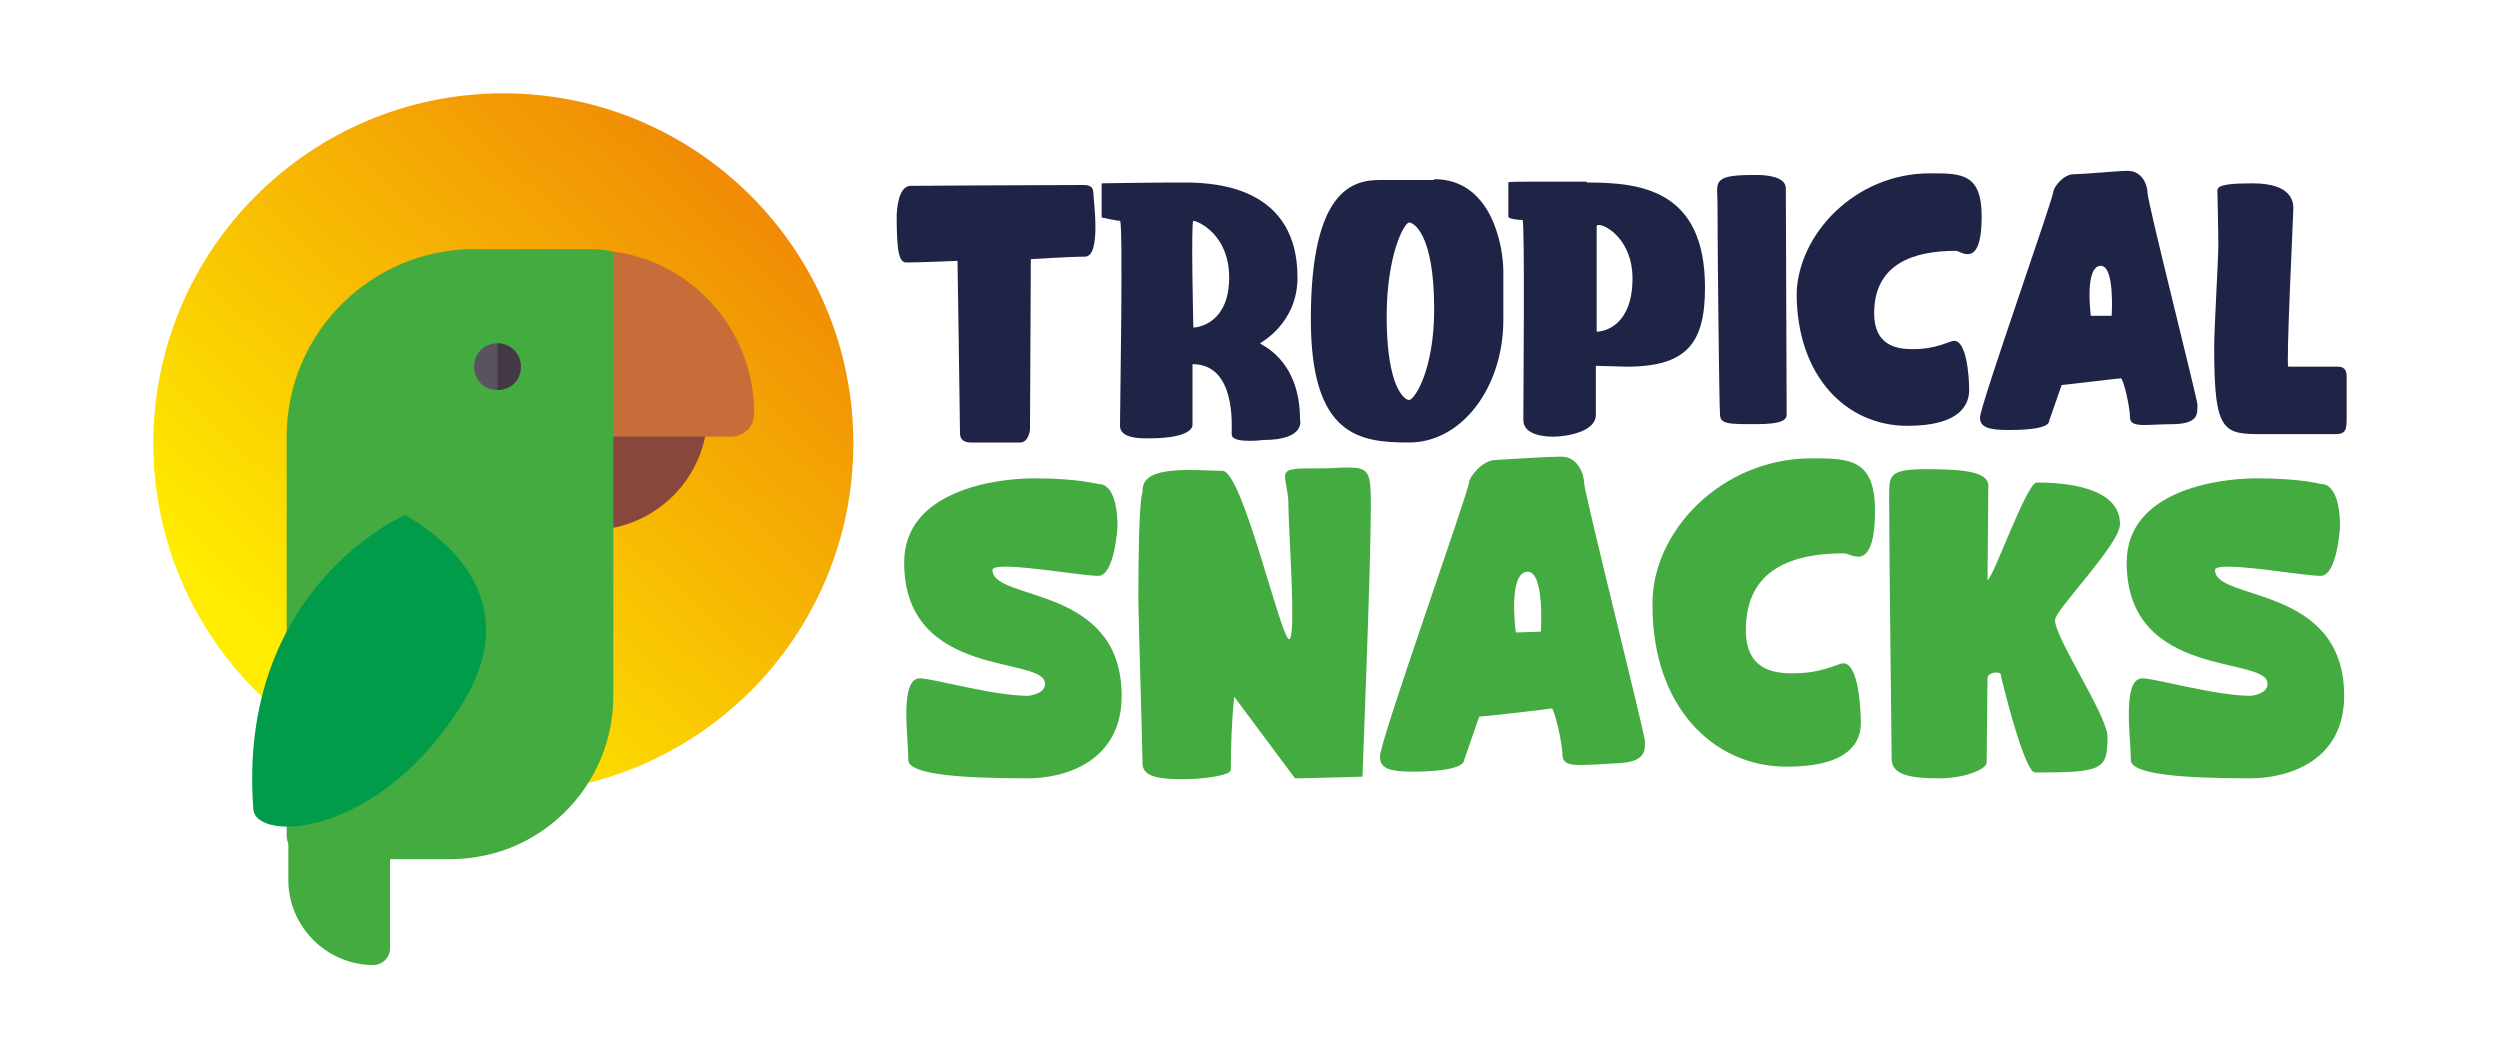 <?xml version="1.0" encoding="UTF-8"?>
<!-- Generator: Adobe Illustrator 25.4.1, SVG Export Plug-In . SVG Version: 6.00 Build 0)  -->
<svg xmlns="http://www.w3.org/2000/svg" xmlns:xlink="http://www.w3.org/1999/xlink" version="1.1" id="Capa_1" x="0px" y="0px" viewBox="0 0 300 127" style="enable-background:new 0 0 300 127;" xml:space="preserve">
<style type="text/css">
	.st0{fill:url(#SVGID_1_);}
	.st1{fill:#1F2447;}
	.st2{fill:#43AB40;}
	.st3{fill:#89463C;}
	.st4{fill:#C66D39;}
	.st5{fill:#5A525D;}
	.st6{fill:#423944;}
	.st7{fill:#009C49;}
</style>
<g>
	<linearGradient id="SVGID_1_" gradientUnits="userSpaceOnUse" x1="35.806" y1="79.927" x2="92.791" y2="18.085">
		<stop offset="0" style="stop-color:#FFEC00"></stop>
		<stop offset="1" style="stop-color:#EF8405"></stop>
	</linearGradient>
	<circle class="st0" cx="60.4" cy="53.2" r="42"></circle>
	<g>
		<path class="st1" d="M109.3,22.3c0,0,15.2-0.1,20.8-0.1c0.4,0,1.1,0.1,1.1,0.9s1,7.7-1,7.7c-1.9,0-6.5,0.3-6.5,0.3l-0.1,20.4    c0,0-0.1,1.6-1.2,1.6c-1.1,0-4.5,0-5.9,0c-0.6,0-1.3-0.2-1.3-1.1c0-1.3-0.3-20.7-0.3-20.7s-4.5,0.2-6.1,0.2    c-0.9,0-1.2-1.1-1.2-5.7C107.7,23.8,108.2,22.3,109.3,22.3z"></path>
		<path class="st1" d="M151.6,52.8c0,0-0.8,0.1-1.6,0.1c-1,0-2.2-0.1-2.2-0.8c0-1.1,0.5-8.4-4.7-8.4l0,7.3c0,0,0.2,1.6-5.2,1.6h-0.5    c-0.9,0-3-0.1-3-1.5c0-1.8,0.4-24.6,0-24.6s-2.2-0.4-2.2-0.4V22c0,0,6.2-0.1,8.3-0.1c0.4,0,0.9,0,1.7,0c4.2,0,13.5,0.8,13.5,11.4    c0,5.5-4.4,7.8-4.5,7.9c-0.1,0.1,4.8,1.8,4.8,9.1C156,50.3,156.8,52.8,151.6,52.8z M147.5,33.3c0-5.2-3.8-6.8-4.3-6.8    c-0.3,0,0,12.8,0,12.8C144,39.3,147.5,38.6,147.5,33.3z"></path>
		<path class="st1" d="M172.1,21.5c6.9,0,8.3,8,8.3,11.1v5.8c0,8.1-5,14.7-11.3,14.7c-5.9,0-11.8-0.7-11.8-14.8    c0-15.6,5.1-16.7,8.3-16.7H172.1z M172.1,37.1c0-9.1-2.5-10.4-3-10.4c-0.6,0-2.7,3.9-2.7,11.3c0,8.4,2.1,10,2.7,10    S172.1,44.5,172.1,37.1z"></path>
		<path class="st1" d="M190.4,21.9c6.4,0,14.2,0.8,14.2,12.6c0,6.6-2.1,9.5-9.4,9.5c-0.6,0-3-0.1-3.7-0.1v5.9c0,2-3.5,2.6-5.1,2.6    c-0.8,0-3.6-0.1-3.6-2c0-2.4,0.2-24-0.1-24c-0.3,0-1.7-0.1-1.7-0.4v-4.1c0-0.1,1.1-0.1,2.4-0.1H190.4z M191.6,39.8    c0.9,0,4.3-0.7,4.3-6.4c0-4.5-3.1-6.4-4-6.4c-0.2,0-0.3,0-0.3,0.2V39.8z"></path>
		<path class="st1" d="M206.1,24.4c0-2.4-0.8-3.4,4.1-3.4c0,0,0.3,0,0.7,0c1.1,0,3.4,0.2,3.4,1.6c0,1.9,0.1,26.5,0.1,27.1    c0,0.6-0.3,1.2-3.7,1.2c-3.3,0-4.3,0-4.3-1.2C206.3,48.6,206.1,29.7,206.1,24.4z"></path>
		<path class="st1" d="M231.6,20.8c3.8,0,6.2,0,6.2,5.2c0,3.8-0.9,4.5-1.7,4.5c-0.6,0-1.1-0.4-1.4-0.4c-5,0-9.8,1.5-9.8,7.5    c0,3.8,2.6,4.3,4.6,4.3c3,0,4.4-1,5-1c1.5,0,1.8,4.3,1.8,5.9c0,1.6-0.9,4.3-7.4,4.3c-7.4,0-13.3-6-13.3-15.9    C215.8,28.1,222.6,20.8,231.6,20.8z"></path>
		<path class="st1" d="M260.9,50.9c-1.5,0-2.7,0.1-3.6,0.1c-1.1,0-1.7-0.2-1.7-0.9c0-1.3-0.8-4.7-1.1-4.7c-0.3,0-6.8,0.8-7.1,0.8    l-1.5,4.3c0,1.1-3.9,1.1-4.9,1.1c-2.3,0-3.4-0.3-3.4-1.5c0-1.4,8.8-26.3,8.8-27.1c0-0.4,1.1-2.1,2.5-2.1c1.3,0,5.3-0.4,6.4-0.4    c1.9,0,2.4,1.9,2.4,2.6c0,1.2,6,24.8,6,25.5C263.6,49.4,264.1,50.8,260.9,50.9z M253.4,37.9c0,0,0.4-6-1.3-6c-2,0-1.2,6-1.2,6    L253.4,37.9z"></path>
		<path class="st1" d="M266.1,23.4c0-0.8-0.6-1.4,4.2-1.4c4.8,0,4.9,2.3,4.9,3c0,0.8-0.9,19-0.6,19s5.5,0,5.9,0    c1.1,0,1.1,0.8,1.1,1.3s0,4.1,0,4.5c0,1.7,0,2.3-1.4,2.3c-0.5,0-6.8,0-8.4,0c-5,0-6.1,0-6.1-10.4c0-2.3,0.5-10.5,0.5-12.3    S266.1,24.2,266.1,23.4z"></path>
		<path class="st2" d="M132,58.1c0.6,0,2.1,0.7,2.1,5.1c0,0.3-0.4,5.9-2.3,5.9c-1.8,0-8.1-1.1-11.1-1.1c-1,0-1.6,0.1-1.6,0.4    c0,3.8,15.5,1.7,15.5,15.1c0,7.7-6.5,9.9-11.3,9.9c-8.3,0-14.3-0.5-14.3-2.2c0-2.8-1.1-9.8,1.4-9.8c1.5,0,8.8,2.1,13,2.1    c0,0,2-0.2,2-1.4c0.2-3.5-16.9-0.4-16.9-14.6c0-8.6,10.9-10.1,15.6-10.1C129.5,57.4,131.6,58.1,132,58.1z"></path>
		<path class="st2" d="M154.7,76.7c0.9,0-0.1-13.2-0.1-16.5c0-0.9-0.4-2.4-0.4-3c0-1,1-1,4.1-1c0.2,0,0.4,0,0.5,0    c1.1,0,1.9-0.1,2.7-0.1c2.8,0,3,0.4,3,4.6c0,7.4-1,31.8-1,32.5c0,0-6.9,0.2-8.1,0.2l-7.3-9.8c-0.3,3-0.4,5.8-0.4,8.8    c0,0.6-3,1.1-5.7,1.1c-2.7,0-4.9-0.2-4.9-1.9c0-1.7-0.5-18.1-0.5-19.5c0-13.2,0.5-12.5,0.5-13.2c0-1.6,1.3-2.5,5.6-2.5    c1.6,0,3.1,0.1,4,0.1C149.1,56.5,153.7,76.7,154.7,76.7z"></path>
		<path class="st2" d="M193.9,91.6c-1.8,0.1-3.3,0.2-4.3,0.2c-1.3,0-2-0.2-2.1-1.1c0-1.6-1-5.7-1.3-5.7c-0.3,0.1-8.3,1-8.7,1    l-1.8,5.2c-0.1,1.3-4.7,1.4-6,1.4c-2.8,0-4.1-0.3-4.1-1.8c-0.1-1.7,10.7-31.9,10.7-33c0-0.4,1.4-2.5,3.1-2.6    c1.6-0.1,6.4-0.4,7.8-0.4c2.2-0.1,2.9,2.2,2.9,3.2c0.1,1.5,7.3,30.1,7.3,31C197.3,89.7,197.9,91.5,193.9,91.6z M184.9,75.8    c0,0,0.5-7.2-1.6-7.2c-2.4,0.1-1.4,7.3-1.4,7.3L184.9,75.8z"></path>
		<path class="st2" d="M217.4,55c4.6,0,7.6,0.1,7.6,6.3c0,4.6-1.1,5.5-2,5.5c-0.7,0-1.4-0.4-1.7-0.4c-6.1,0-11.8,1.8-11.8,9.2    c0,4.7,3.2,5.2,5.6,5.2c3.7,0,5.4-1.2,6.1-1.2c1.8,0,2.1,5.3,2.1,7.2c0,2-1.1,5.2-8.9,5.2c-8.9,0-16.1-7.3-16.1-19.3    C198.1,63.9,206.5,55,217.4,55z"></path>
		<path class="st2" d="M226.7,59.5c0-2.5,0-3.2,4.6-3.2c4.7,0,7.3,0.4,7.3,2s-0.1,10.8-0.1,11.3c0.6,0,4.7-11.7,5.9-11.7    c3.3,0,10,0.5,10,5c0,2.4-7.8,10.3-7.8,11.5c0,2.2,6.3,11.5,6.3,14c0,4-0.6,4.3-8.7,4.3c-1.3,0-4.1-11.5-4.1-11.7    c0-0.2-0.2-0.3-0.5-0.3c-0.5,0-1.1,0.2-1.1,0.7c0,0.9-0.1,9.3-0.1,10.1c0,0.8-2.6,1.9-5.7,1.9c-3.1,0-5.7-0.3-5.7-2.3    C227,89.1,226.7,67.4,226.7,59.5z"></path>
		<path class="st2" d="M278.7,58.1c0.6,0,2.1,0.7,2.1,5.1c0,0.3-0.4,5.9-2.3,5.9s-8.1-1.1-11.1-1.1c-1,0-1.6,0.1-1.6,0.4    c0,3.8,15.5,1.7,15.5,15.1c0,7.7-6.5,9.9-11.3,9.9c-8.3,0-14.3-0.5-14.3-2.2c0-2.8-1.1-9.8,1.4-9.8c1.5,0,8.8,2.1,13,2.1    c0,0,2-0.2,2-1.4c0.2-3.5-16.9-0.4-16.9-14.6c0-8.6,10.9-10.1,15.6-10.1C276.3,57.4,278.4,58.1,278.7,58.1z"></path>
	</g>
	<g>
		<g>
			<path class="st3" d="M70.9,63.6c-1.6,0-2.8-1.3-2.8-2.8V49.6c0-1.6,1.3-2.8,2.8-2.8h11.2c1.6,0,2.8,1.3,2.8,2.8     C84.9,57.3,78.6,63.6,70.9,63.6"></path>
		</g>
		<g>
			<path class="st4" d="M73.7,30.2c0,0-2.8,2-5.6,4v15.4c0,1.6,1.2,2.8,2.8,2.8h16.8c1.6,0,2.8-1.2,2.8-2.8     C90.5,39.7,83.2,31.5,73.7,30.2"></path>
		</g>
		<path class="st2" d="M70.9,29.9h-14c-12.4,0-22.5,10.1-22.5,22.5v47.9c0,0.3,0.1,0.7,0.2,1c0,0.1,0,0.1,0,0.2v4.1    c0,5.6,4.6,10.2,10.2,10.2c1.1,0,2-0.9,2-2v-10.7h7.2c2,0,3.8-0.3,5.6-0.8c8.1-2.4,14-9.9,14-18.8V30.2    C72.8,30,71.9,29.9,70.9,29.9z"></path>
		<g>
			<path class="st5" d="M62.5,44c0,1.6-1.2,2.8-2.8,2.8c-1.6,0-2.8-1.2-2.8-2.8c0-1.6,1.2-2.8,2.8-2.8C61.2,41.2,62.5,42.4,62.5,44"></path>
		</g>
		<g>
			<path class="st6" d="M62.5,44c0,1.6-1.2,2.8-2.8,2.8v-5.6C61.2,41.2,62.5,42.4,62.5,44"></path>
		</g>
		<path class="st7" d="M48.6,61.8c0,0-20.2,8.7-18.2,35.3c0.3,4,15.1,3.5,25.1-12.7C63.6,71.3,52.1,63.8,48.6,61.8z"></path>
	</g>
</g>
</svg>
